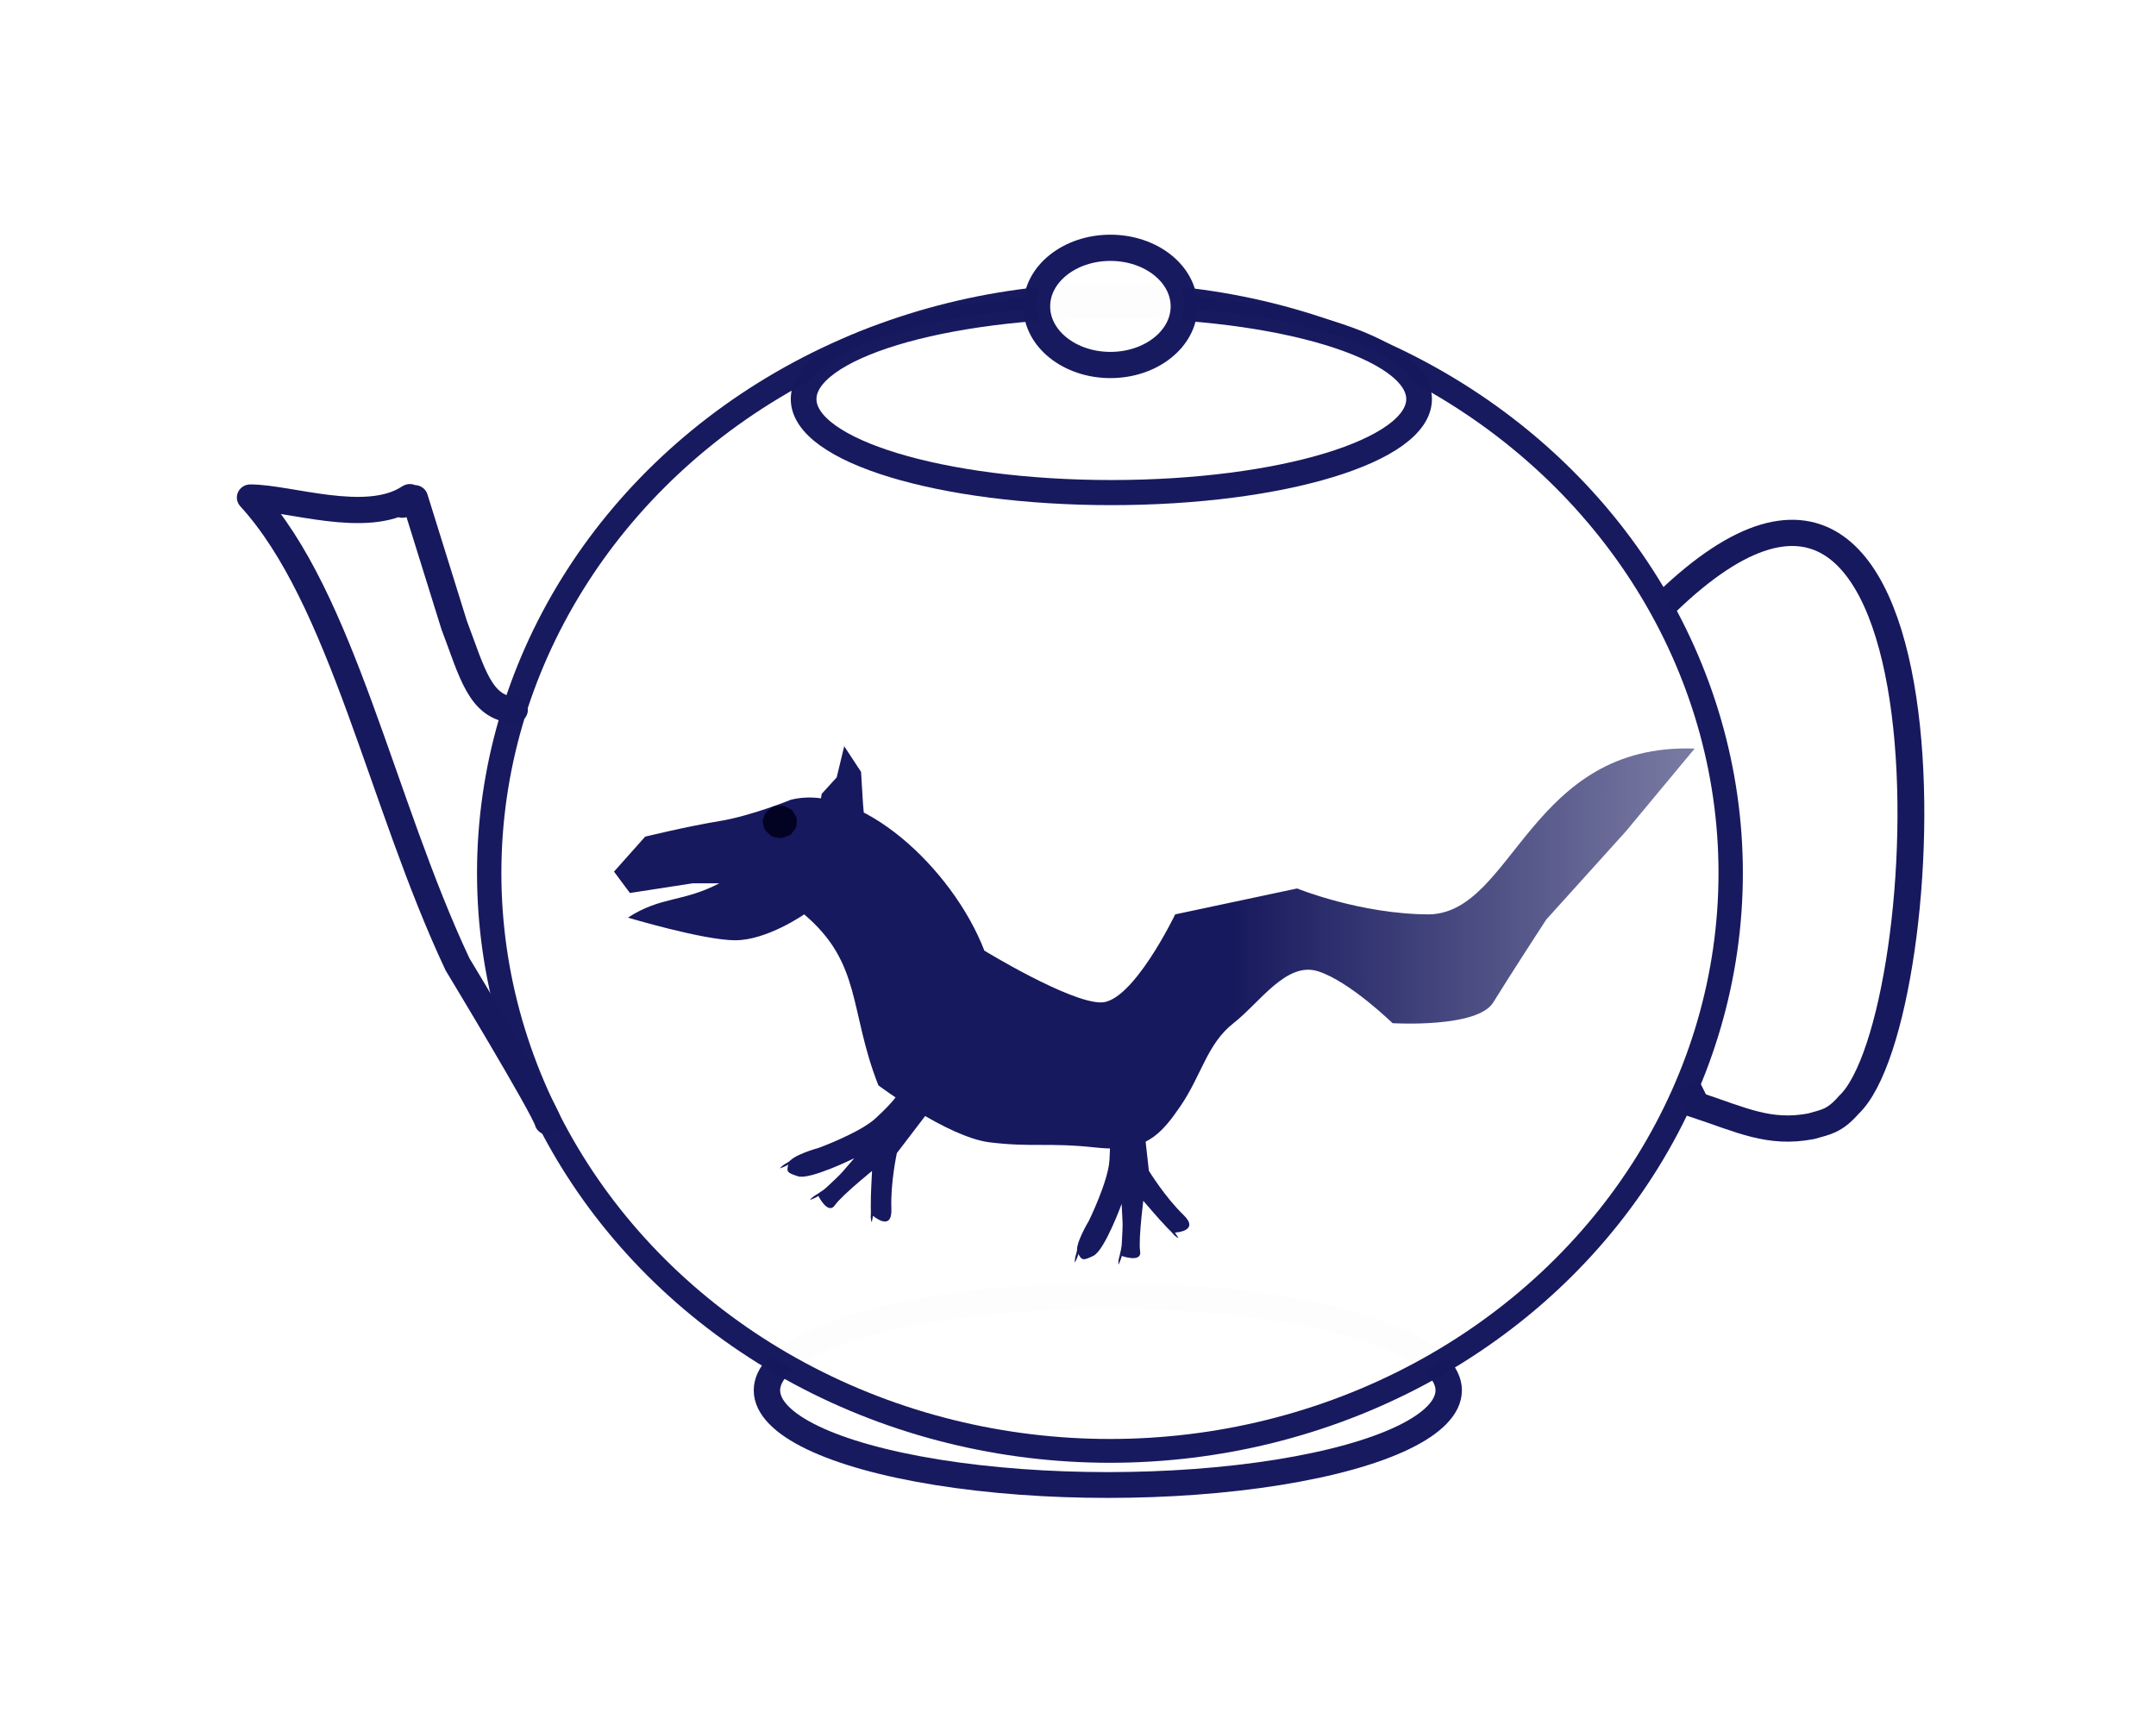 <?xml version="1.0" encoding="UTF-8" standalone="no"?>
<!-- Created with Inkscape (http://www.inkscape.org/) -->
<svg xmlns:dc="http://purl.org/dc/elements/1.1/" xmlns:cc="http://creativecommons.org/ns#" xmlns:rdf="http://www.w3.org/1999/02/22-rdf-syntax-ns#" xmlns:svg="http://www.w3.org/2000/svg" xmlns="http://www.w3.org/2000/svg" xmlns:xlink="http://www.w3.org/1999/xlink" xmlns:sodipodi="http://sodipodi.sourceforge.net/DTD/sodipodi-0.dtd" xmlns:inkscape="http://www.inkscape.org/namespaces/inkscape" viewBox="0 0 325.416 261.405" id="svg6544" version="1.1" inkscape:version="0.91 r13725" sodipodi:docname="theiere-dragon.svg">
  <defs id="defs6546">
    <linearGradient inkscape:collect="always" id="linearGradient7415">
      <stop style="stop-color:#17195e;stop-opacity:1;" offset="0" id="stop7417"/>
      <stop style="stop-color:#17195e;stop-opacity:0;" offset="1" id="stop7419"/>
    </linearGradient>
    <linearGradient inkscape:collect="always" id="linearGradient7407">
      <stop style="stop-color:#17195e;stop-opacity:1;" offset="0" id="stop7409"/>
      <stop style="stop-color:#17195e;stop-opacity:0;" offset="1" id="stop7411"/>
    </linearGradient>
    <filter inkscape:label="Ridged Border" inkscape:menu="Bevels" inkscape:menu-tooltip="Ridged border with inner bevel" style="color-interpolation-filters:sRGB" id="filter7215">
      <feMorphology radius="4.3" in="SourceAlpha" result="result91" id="feMorphology7217"/>
      <feComposite operator="out" in="SourceGraphic" in2="result91" id="feComposite7219"/>
      <feGaussianBlur result="result0" stdDeviation="1.2" id="feGaussianBlur7221"/>
      <feDiffuseLighting diffuseConstant="1" id="feDiffuseLighting7223">
        <feDistantLight elevation="66" azimuth="225" id="feDistantLight7225"/>
      </feDiffuseLighting>
      <feBlend mode="multiply" in2="SourceGraphic" id="feBlend7227"/>
      <feComposite operator="in" in2="SourceAlpha" id="feComposite7229"/>
    </filter>
    <linearGradient inkscape:collect="always" xlink:href="#linearGradient7407" id="linearGradient7413" x1="793.337" y1="55.782" x2="999.282" y2="55.782" gradientUnits="userSpaceOnUse" gradientTransform="translate(120.807,286.584)"/>
    <linearGradient inkscape:collect="always" xlink:href="#linearGradient7415" id="linearGradient7421" x1="825.863" y1="108.886" x2="855.228" y2="108.886" gradientUnits="userSpaceOnUse" gradientTransform="translate(124.128,298.269)"/>
    <linearGradient inkscape:collect="always" xlink:href="#linearGradient7415" id="linearGradient7439" gradientUnits="userSpaceOnUse" x1="825.863" y1="108.886" x2="855.228" y2="108.886" gradientTransform="translate(124.128,298.269)"/>
    <linearGradient inkscape:collect="always" xlink:href="#linearGradient7415" id="linearGradient7441" gradientUnits="userSpaceOnUse" x1="825.863" y1="108.886" x2="855.228" y2="108.886" gradientTransform="translate(124.128,298.269)"/>
    <linearGradient inkscape:collect="always" xlink:href="#linearGradient7415" id="linearGradient7443" gradientUnits="userSpaceOnUse" x1="825.863" y1="108.886" x2="855.228" y2="108.886" gradientTransform="translate(124.128,298.269)"/>
    <linearGradient inkscape:collect="always" xlink:href="#linearGradient7415" id="linearGradient7445" gradientUnits="userSpaceOnUse" x1="825.863" y1="108.886" x2="855.228" y2="108.886" gradientTransform="translate(124.128,298.269)"/>
    <linearGradient inkscape:collect="always" xlink:href="#linearGradient7415" id="linearGradient7421-2" x1="825.863" y1="108.886" x2="855.228" y2="108.886" gradientUnits="userSpaceOnUse" gradientTransform="matrix(0.723,0.71,-0.672,0.723,161.769,-307.961)"/>
    <linearGradient inkscape:collect="always" xlink:href="#linearGradient7415" id="linearGradient7439-6" gradientUnits="userSpaceOnUse" x1="825.863" y1="108.886" x2="855.228" y2="108.886" gradientTransform="matrix(0.723,0.71,-0.672,0.723,161.769,-307.961)"/>
    <linearGradient inkscape:collect="always" xlink:href="#linearGradient7415" id="linearGradient7441-4" gradientUnits="userSpaceOnUse" x1="825.863" y1="108.886" x2="855.228" y2="108.886" gradientTransform="matrix(0.723,0.71,-0.672,0.723,161.769,-307.961)"/>
    <linearGradient inkscape:collect="always" xlink:href="#linearGradient7415" id="linearGradient7443-0" gradientUnits="userSpaceOnUse" x1="825.863" y1="108.886" x2="855.228" y2="108.886" gradientTransform="matrix(0.723,0.71,-0.672,0.723,161.769,-307.961)"/>
    <linearGradient inkscape:collect="always" xlink:href="#linearGradient7415" id="linearGradient7445-6" gradientUnits="userSpaceOnUse" x1="825.863" y1="108.886" x2="855.228" y2="108.886" gradientTransform="matrix(0.723,0.71,-0.672,0.723,161.769,-307.961)"/>
  </defs>
  <sodipodi:namedview id="base" pagecolor="#ffffff" bordercolor="#666666" borderopacity="1.0" inkscape:pageopacity="0.0" inkscape:pageshadow="2" inkscape:zoom="0.35" inkscape:cx="1003.6731" inkscape:cy="261.96967" inkscape:document-units="px" inkscape:current-layer="g7496" showgrid="false" inkscape:window-width="1280" inkscape:window-height="963" inkscape:window-x="1357" inkscape:window-y="25" inkscape:window-maximized="1" fit-margin-top="10" fit-margin-left="10" fit-margin-right="10" fit-margin-bottom="10"/>
  <g inkscape:label="Calque 1" inkscape:groupmode="layer" id="layer1" transform="translate(-69.359,-249.995)">
    <g id="g3808" transform="translate(-273.992,221.37)">
      <g id="g3641">
        <path style="color:#000000;display:inline;overflow:visible;visibility:visible;opacity:1;fill:#17195e;fill-opacity:1;fill-rule:nonzero;stroke:none;stroke-width:4;stroke-linecap:round;stroke-linejoin:round;stroke-miterlimit:4;stroke-dasharray:none;stroke-dashoffset:0;stroke-opacity:1;marker:none;marker-start:none;marker-mid:none;marker-end:none;enable-background:accumulate" d="m 1.628,0.063 0.032,0.063 c 0,0 -0.379,0.41 -0.426,0.505 -0.047,0.095 -0.363,0.852 -0.363,0.852 l -0.363,1.01 c 0,0 -0.284,0.694 -0.316,0.773 -0.032,0.079 -0.142,0.537 -0.174,0.663 -0.032,0.126 -0.016,0.505 0,0.442 0.016,-0.063 0.363,-0.6 0.41,-0.679 0.047,-0.079 0.363,-0.679 0.395,-0.789 0.032,-0.11 0.158,-0.694 0.284,-0.868 C 1.234,1.862 1.723,0 1.723,0" id="path7118-6" inkscape:connector-curvature="0"/>
        <g id="g7318" transform="matrix(0.792,0,0,0.774,-168.544,96.241)">
          <g id="g7517" transform="translate(-33.181,36.56)">
            <g id="g7496">
              <ellipse ry="18.456" rx="64.963" cy="147.16" cx="890.636" style="display:inline;overflow:visible;visibility:visible;opacity:0.99;fill:#ffffff;fill-opacity:1;fill-rule:evenodd;stroke:#17195e;stroke-width:5.031;stroke-linecap:round;stroke-linejoin:round;stroke-miterlimit:4;stroke-dasharray:none;stroke-dashoffset:0;stroke-opacity:1;marker:none;enable-background:accumulate" id="path3703" inkscape:export-filename="D:\Images\Schémas\théière-cloche.png" inkscape:export-xdpi="72" inkscape:export-ydpi="72"/>
              <ellipse ry="112.661" rx="118.298" cy="46.301" cx="891.04" style="display:inline;overflow:visible;visibility:visible;opacity:0.99;fill:#ffffff;fill-opacity:1;fill-rule:evenodd;stroke:#17195e;stroke-width:4.642;stroke-linecap:butt;stroke-linejoin:miter;stroke-miterlimit:4;stroke-dasharray:none;stroke-dashoffset:0;stroke-opacity:1;marker:none;enable-background:accumulate" id="path3705" inkscape:export-filename="D:\Images\Schémas\théière-cloche.png" inkscape:export-xdpi="72" inkscape:export-ydpi="72"/>
              <path style="fill:none;stroke:#17195e;stroke-width:5.112;stroke-linecap:butt;stroke-linejoin:miter;stroke-miterlimit:4;stroke-dasharray:none;stroke-opacity:1" d="m 997.047,-6.404 c 57.531,-56.772 52.204,81.271 34.786,97.924 -2.771,3.242 -4.398,3.318 -7.151,4.148 -8.017,1.565 -13.275,-1.227 -21.892,-4.148 l -1.914,-3.917" id="path3707" sodipodi:nodetypes="ccccc" inkscape:export-filename="D:\Images\Schémas\théière-cloche.png" inkscape:export-xdpi="72" inkscape:export-ydpi="72" inkscape:connector-curvature="0"/>
              <path style="fill:none;stroke:#17195e;stroke-width:5.112;stroke-linecap:round;stroke-linejoin:round;stroke-miterlimit:4;stroke-dasharray:none;stroke-opacity:1" d="m 783.934,94.784 c -0.638,-2.611 -17.228,-30.683 -17.228,-30.683 -14.531,-31.595 -21.943,-71.387 -39.496,-91.014 7.383,-0.003 22.056,5.425 30.182,0.063 1.679,-1.053 -4.312,3.43 1.137,0.063 l 7.531,24.732 c 3.403,9.14 4.909,16.213 11.492,16.541" id="path3709" sodipodi:nodetypes="ccccccc" inkscape:export-filename="D:\Images\Schémas\théière-cloche.png" inkscape:export-xdpi="72" inkscape:export-ydpi="72" inkscape:connector-curvature="0"/>
              <ellipse ry="18.228" rx="58.647" cy="-46.106" cx="-891.31" style="display:inline;overflow:visible;visibility:visible;opacity:0.99;fill:#ffffff;fill-opacity:1;fill-rule:evenodd;stroke:#17195e;stroke-width:4.896;stroke-linecap:round;stroke-linejoin:round;stroke-miterlimit:4;stroke-dasharray:none;stroke-dashoffset:0;stroke-opacity:1;marker:none;enable-background:accumulate" id="path3711" transform="scale(-1,1)" inkscape:export-filename="D:\Images\Schémas\théière-cloche.png" inkscape:export-xdpi="72" inkscape:export-ydpi="72"/>
              <ellipse ry="11.425" rx="14.037" cy="-64.18" cx="891.129" style="display:inline;overflow:visible;visibility:visible;opacity:0.99;fill:#ffffff;fill-opacity:1;fill-rule:evenodd;stroke:#17195e;stroke-width:5.112;stroke-linecap:round;stroke-linejoin:round;stroke-miterlimit:4;stroke-dasharray:none;stroke-dashoffset:0;stroke-opacity:1;marker:none;enable-background:accumulate" id="path3713" inkscape:export-filename="D:\Images\Schémas\théière-cloche.png" inkscape:export-xdpi="72" inkscape:export-ydpi="72"/>
              <g transform="matrix(0.948,0,0,0.943,45.251,-0.737)" id="g7156" style="fill:url(#linearGradient7421);fill-opacity:1">
                <path style="color:#000000;display:inline;overflow:visible;visibility:visible;opacity:1;fill:url(#linearGradient7439);fill-opacity:1;fill-rule:nonzero;stroke:none;stroke-width:4;stroke-linecap:round;stroke-linejoin:round;stroke-miterlimit:4;stroke-dasharray:none;stroke-dashoffset:0;stroke-opacity:1;marker:none;marker-start:none;marker-mid:none;marker-end:none;enable-background:accumulate" d="m 849.428,95.705 c 0,0 -0.376,1.094 -4.368,4.891 -3.129,2.977 -11.425,6.111 -11.425,6.111 0,0 -5.685,1.568 -6.071,3.214 -0.386,1.646 -0.494,1.878 1.912,2.66 2.406,0.782 11.303,-3.732 11.303,-3.732 l -2.417,2.875 c -0.948,1.127 -4.877,4.765 -4.877,4.765 0,0 1.987,4.203 3.416,2.06 1.429,-2.143 8.878,-8.272 8.878,-8.272 0,0 -1.337,-4.602 -1.371,-0.53 -0.029,3.444 -0.791,11.169 0.245,11.075 0,0 3.781,3.325 3.593,-1.529 -0.205,-5.318 1.104,-11.515 1.104,-11.515 l 5.878,-7.913" id="path7114" inkscape:connector-curvature="0" sodipodi:nodetypes="csczzcscscscscc"/>
                <path style="color:#000000;display:inline;overflow:visible;visibility:visible;opacity:1;fill:url(#linearGradient7441);fill-opacity:1;fill-rule:nonzero;stroke:none;stroke-width:4;stroke-linecap:round;stroke-linejoin:round;stroke-miterlimit:4;stroke-dasharray:none;stroke-dashoffset:0;stroke-opacity:1;marker:none;marker-start:none;marker-mid:none;marker-end:none;enable-background:accumulate" d="m 829.727,108.438 -0.012,0.07 c 0,0 -0.549,0.105 -0.643,0.153 -0.094,0.048 -0.799,0.47 -0.799,0.47 l -0.892,0.596 c 0,0 -0.641,0.39 -0.714,0.434 -0.072,0.045 -0.433,0.347 -0.534,0.43 -0.1,0.083 -0.313,0.397 -0.263,0.355 0.05,-0.041 0.648,-0.266 0.733,-0.302 0.085,-0.035 0.695,-0.33 0.786,-0.4 0.091,-0.07 0.54,-0.465 0.745,-0.529 0.205,-0.065 1.705,-1.271 1.705,-1.271" id="path7118" inkscape:connector-curvature="0"/>
                <path style="color:#000000;display:inline;overflow:visible;visibility:visible;opacity:1;fill:url(#linearGradient7443);fill-opacity:1;fill-rule:nonzero;stroke:none;stroke-width:4;stroke-linecap:round;stroke-linejoin:round;stroke-miterlimit:4;stroke-dasharray:none;stroke-dashoffset:0;stroke-opacity:1;marker:none;marker-start:none;marker-mid:none;marker-end:none;enable-background:accumulate" d="m 835.726,114.894 -0.011,0.07 c 0,0 -0.547,0.115 -0.64,0.165 -0.093,0.05 -0.79,0.484 -0.79,0.484 l -0.881,0.613 c 0,0 -0.634,0.401 -0.705,0.447 -0.071,0.046 -0.427,0.355 -0.526,0.44 -0.099,0.085 -0.306,0.402 -0.256,0.36 0.049,-0.042 0.643,-0.278 0.728,-0.315 0.084,-0.037 0.689,-0.343 0.779,-0.415 0.09,-0.072 0.531,-0.475 0.735,-0.543 0.204,-0.068 1.682,-1.303 1.682,-1.303" id="path7118-3" inkscape:connector-curvature="0"/>
                <path style="color:#000000;display:inline;overflow:visible;visibility:visible;opacity:1;fill:url(#linearGradient7445);fill-opacity:1;fill-rule:nonzero;stroke:none;stroke-width:4;stroke-linecap:round;stroke-linejoin:round;stroke-miterlimit:4;stroke-dasharray:none;stroke-dashoffset:0;stroke-opacity:1;marker:none;marker-start:none;marker-mid:none;marker-end:none;enable-background:accumulate" d="m 844.34,117.459 0.051,0.048 c 0,0 -0.215,0.516 -0.227,0.621 -0.012,0.105 -0.048,0.925 -0.048,0.925 l 0.006,1.073 c 0,0 -0.028,0.75 -0.031,0.835 -0.003,0.085 0.051,0.553 0.065,0.682 0.014,0.129 0.159,0.48 0.152,0.415 -0.007,-0.065 0.135,-0.688 0.152,-0.778 0.017,-0.09 0.108,-0.762 0.1,-0.877 -0.008,-0.115 -0.09,-0.706 -0.031,-0.913 0.059,-0.206 -0.121,-2.124 -0.121,-2.124" id="path7118-5" inkscape:connector-curvature="0" inkscape:transform-center-x="-1.4916045" inkscape:transform-center-y="-2.8424889"/>
              </g>
              <path sodipodi:nodetypes="csccccccsccsssssscsccccccscc" inkscape:connector-curvature="0" id="path7112" d="m 830.241,32.008 c 0,0 -7.576,3.157 -13.637,4.167 -6.061,1.01 -14.142,3.03 -14.142,3.03 l -5.935,6.819 3.03,4.167 11.996,-1.894 5.051,0 c -7.039,3.757 -11.016,2.469 -17.425,6.692 0,0 14.395,4.419 20.456,4.419 6.061,0 13.132,-5.051 13.132,-5.051 11.043,9.59 8.518,18.711 14.142,33.335 0,0 13.132,10.102 21.213,11.112 8.081,1.01 11.112,0 20.203,1.01 1.372,0.152 2.606,0.213 3.726,0.185 6.303,-0.158 9.005,-3.12 12.436,-8.266 4.041,-6.061 5.051,-12.122 10.102,-16.162 5.051,-4.041 10.102,-12.122 16.162,-10.102 6.061,2.02 14.142,10.102 14.142,10.102 0,0 16.162,1.01 19.193,-4.041 3.03,-5.051 10.102,-16.162 10.102,-16.162 l 15.152,-17.173 13.132,-16.162 c -31.401,-1.14 -34.465,31.867 -50.508,32.325 -13.132,0 -25.254,-5.051 -25.254,-5.051 l -23.234,5.051 c 0,0 -8.081,17.173 -14.142,17.173 -6.061,0 -22.223,-10.102 -22.223,-10.102 -6.124,-16.226 -23.861,-32.75 -36.871,-29.421 z" style="color:#000000;display:inline;overflow:visible;visibility:visible;opacity:1;fill:url(#linearGradient7413);fill-opacity:1;fill-rule:nonzero;stroke:none;stroke-width:4;stroke-linecap:round;stroke-linejoin:round;stroke-miterlimit:4;stroke-dasharray:none;stroke-dashoffset:0;stroke-opacity:1;marker:none;marker-start:none;marker-mid:none;marker-end:none;enable-background:accumulate"/>
              <path inkscape:connector-curvature="0" id="path7209" d="m 835.397,35.144 0.714,-4.286 2.857,-3.214 1.429,-6.071 3.214,5 0.357,6.071 0.357,4.286" style="color:#000000;display:inline;overflow:visible;visibility:visible;opacity:1;fill:#17195e;fill-opacity:1;fill-rule:nonzero;stroke:none;stroke-width:4;stroke-linecap:round;stroke-linejoin:round;stroke-miterlimit:4;stroke-dasharray:none;stroke-dashoffset:0;stroke-opacity:1;marker:none;marker-start:none;marker-mid:none;marker-end:none;enable-background:accumulate"/>
              <path transform="matrix(0.41,0,0,0.399,483.752,67.047)" d="m 844.796,-70.615 c -0.326,0.245 -3.834,1.557 -4.241,1.586 -0.406,0.029 -4.067,-0.763 -4.425,-0.958 -0.358,-0.195 -3.009,-2.841 -3.205,-3.199 -0.196,-0.357 -0.995,-4.017 -0.966,-4.423 0.029,-0.406 1.335,-3.917 1.578,-4.244 0.244,-0.326 3.241,-2.574 3.622,-2.717 0.382,-0.143 4.118,-0.413 4.516,-0.327 0.398,0.086 3.688,1.878 3.976,2.166 0.288,0.288 2.087,3.574 2.174,3.972 0.087,0.398 -0.177,4.135 -0.319,4.517 -0.142,0.382 -2.384,3.383 -2.71,3.627 z" inkscape:randomized="0" inkscape:rounded="0.09" inkscape:flatsided="true" sodipodi:arg2="1.2128946" sodipodi:arg1="0.92729522" sodipodi:r2="7.9539223" sodipodi:r1="8.0357141" sodipodi:cy="-77.043289" sodipodi:cx="839.97418" sodipodi:sides="11" id="path7213" style="color:#000000;display:inline;overflow:visible;visibility:visible;opacity:1;fill:#17195e;fill-opacity:1;fill-rule:nonzero;stroke:none;stroke-width:4;stroke-linecap:round;stroke-linejoin:round;stroke-miterlimit:4;stroke-dasharray:none;stroke-dashoffset:0;stroke-opacity:1;marker:none;marker-start:none;marker-mid:none;marker-end:none;filter:url(#filter7215);enable-background:accumulate" sodipodi:type="star"/>
              <g transform="matrix(0.685,-0.669,0.637,0.682,247.999,599.059)" id="g7156-4" style="fill:url(#linearGradient7421-2);fill-opacity:1">
                <path style="color:#000000;display:inline;overflow:visible;visibility:visible;opacity:1;fill:url(#linearGradient7439-6);fill-opacity:1;fill-rule:nonzero;stroke:none;stroke-width:4;stroke-linecap:round;stroke-linejoin:round;stroke-miterlimit:4;stroke-dasharray:none;stroke-dashoffset:0;stroke-opacity:1;marker:none;marker-start:none;marker-mid:none;marker-end:none;enable-background:accumulate" d="m 849.428,95.705 c 0,0 -0.376,1.094 -4.368,4.891 -3.129,2.977 -11.425,6.111 -11.425,6.111 0,0 -5.685,1.568 -6.071,3.214 -0.386,1.646 -0.494,1.878 1.912,2.66 2.406,0.782 11.303,-3.732 11.303,-3.732 l -2.417,2.875 c -0.948,1.127 -4.877,4.765 -4.877,4.765 0,0 1.987,4.203 3.416,2.06 1.429,-2.143 8.878,-8.272 8.878,-8.272 0,0 -1.337,-4.602 -1.371,-0.53 -0.029,3.444 -0.791,11.169 0.245,11.075 0,0 3.781,3.325 3.593,-1.529 -0.205,-5.318 1.104,-11.515 1.104,-11.515 l 5.878,-7.913" id="path7114-9" inkscape:connector-curvature="0" sodipodi:nodetypes="csczzcscscscscc"/>
                <path style="color:#000000;display:inline;overflow:visible;visibility:visible;opacity:1;fill:url(#linearGradient7441-4);fill-opacity:1;fill-rule:nonzero;stroke:none;stroke-width:4;stroke-linecap:round;stroke-linejoin:round;stroke-miterlimit:4;stroke-dasharray:none;stroke-dashoffset:0;stroke-opacity:1;marker:none;marker-start:none;marker-mid:none;marker-end:none;enable-background:accumulate" d="m 829.727,108.438 -0.012,0.07 c 0,0 -0.549,0.105 -0.643,0.153 -0.094,0.048 -0.799,0.47 -0.799,0.47 l -0.892,0.596 c 0,0 -0.641,0.39 -0.714,0.434 -0.072,0.045 -0.433,0.347 -0.534,0.43 -0.1,0.083 -0.313,0.397 -0.263,0.355 0.05,-0.041 0.648,-0.266 0.733,-0.302 0.085,-0.035 0.695,-0.33 0.786,-0.4 0.091,-0.07 0.54,-0.465 0.745,-0.529 0.205,-0.065 1.705,-1.271 1.705,-1.271" id="path7118-4" inkscape:connector-curvature="0"/>
                <path style="color:#000000;display:inline;overflow:visible;visibility:visible;opacity:1;fill:url(#linearGradient7443-0);fill-opacity:1;fill-rule:nonzero;stroke:none;stroke-width:4;stroke-linecap:round;stroke-linejoin:round;stroke-miterlimit:4;stroke-dasharray:none;stroke-dashoffset:0;stroke-opacity:1;marker:none;marker-start:none;marker-mid:none;marker-end:none;enable-background:accumulate" d="m 835.726,114.894 -0.011,0.07 c 0,0 -0.547,0.115 -0.64,0.165 -0.093,0.05 -0.79,0.484 -0.79,0.484 l -0.881,0.613 c 0,0 -0.634,0.401 -0.705,0.447 -0.071,0.046 -0.427,0.355 -0.526,0.44 -0.099,0.085 -0.306,0.402 -0.256,0.36 0.049,-0.042 0.643,-0.278 0.728,-0.315 0.084,-0.037 0.689,-0.343 0.779,-0.415 0.09,-0.072 0.531,-0.475 0.735,-0.543 0.204,-0.068 1.682,-1.303 1.682,-1.303" id="path7118-3-0" inkscape:connector-curvature="0"/>
                <path style="color:#000000;display:inline;overflow:visible;visibility:visible;opacity:1;fill:url(#linearGradient7445-6);fill-opacity:1;fill-rule:nonzero;stroke:none;stroke-width:4;stroke-linecap:round;stroke-linejoin:round;stroke-miterlimit:4;stroke-dasharray:none;stroke-dashoffset:0;stroke-opacity:1;marker:none;marker-start:none;marker-mid:none;marker-end:none;enable-background:accumulate" d="m 844.34,117.459 0.051,0.048 c 0,0 -0.215,0.516 -0.227,0.621 -0.012,0.105 -0.048,0.925 -0.048,0.925 l 0.006,1.073 c 0,0 -0.028,0.75 -0.031,0.835 -0.003,0.085 0.051,0.553 0.065,0.682 0.014,0.129 0.159,0.48 0.152,0.415 -0.007,-0.065 0.135,-0.688 0.152,-0.778 0.017,-0.09 0.108,-0.762 0.1,-0.877 -0.008,-0.115 -0.09,-0.706 -0.031,-0.913 0.059,-0.206 -0.121,-2.124 -0.121,-2.124" id="path7118-5-2" inkscape:connector-curvature="0" inkscape:transform-center-x="-1.4916045" inkscape:transform-center-y="-2.8424889"/>
              </g>
            </g>
          </g>
        </g>
      </g>
    </g>
  </g>
</svg>
